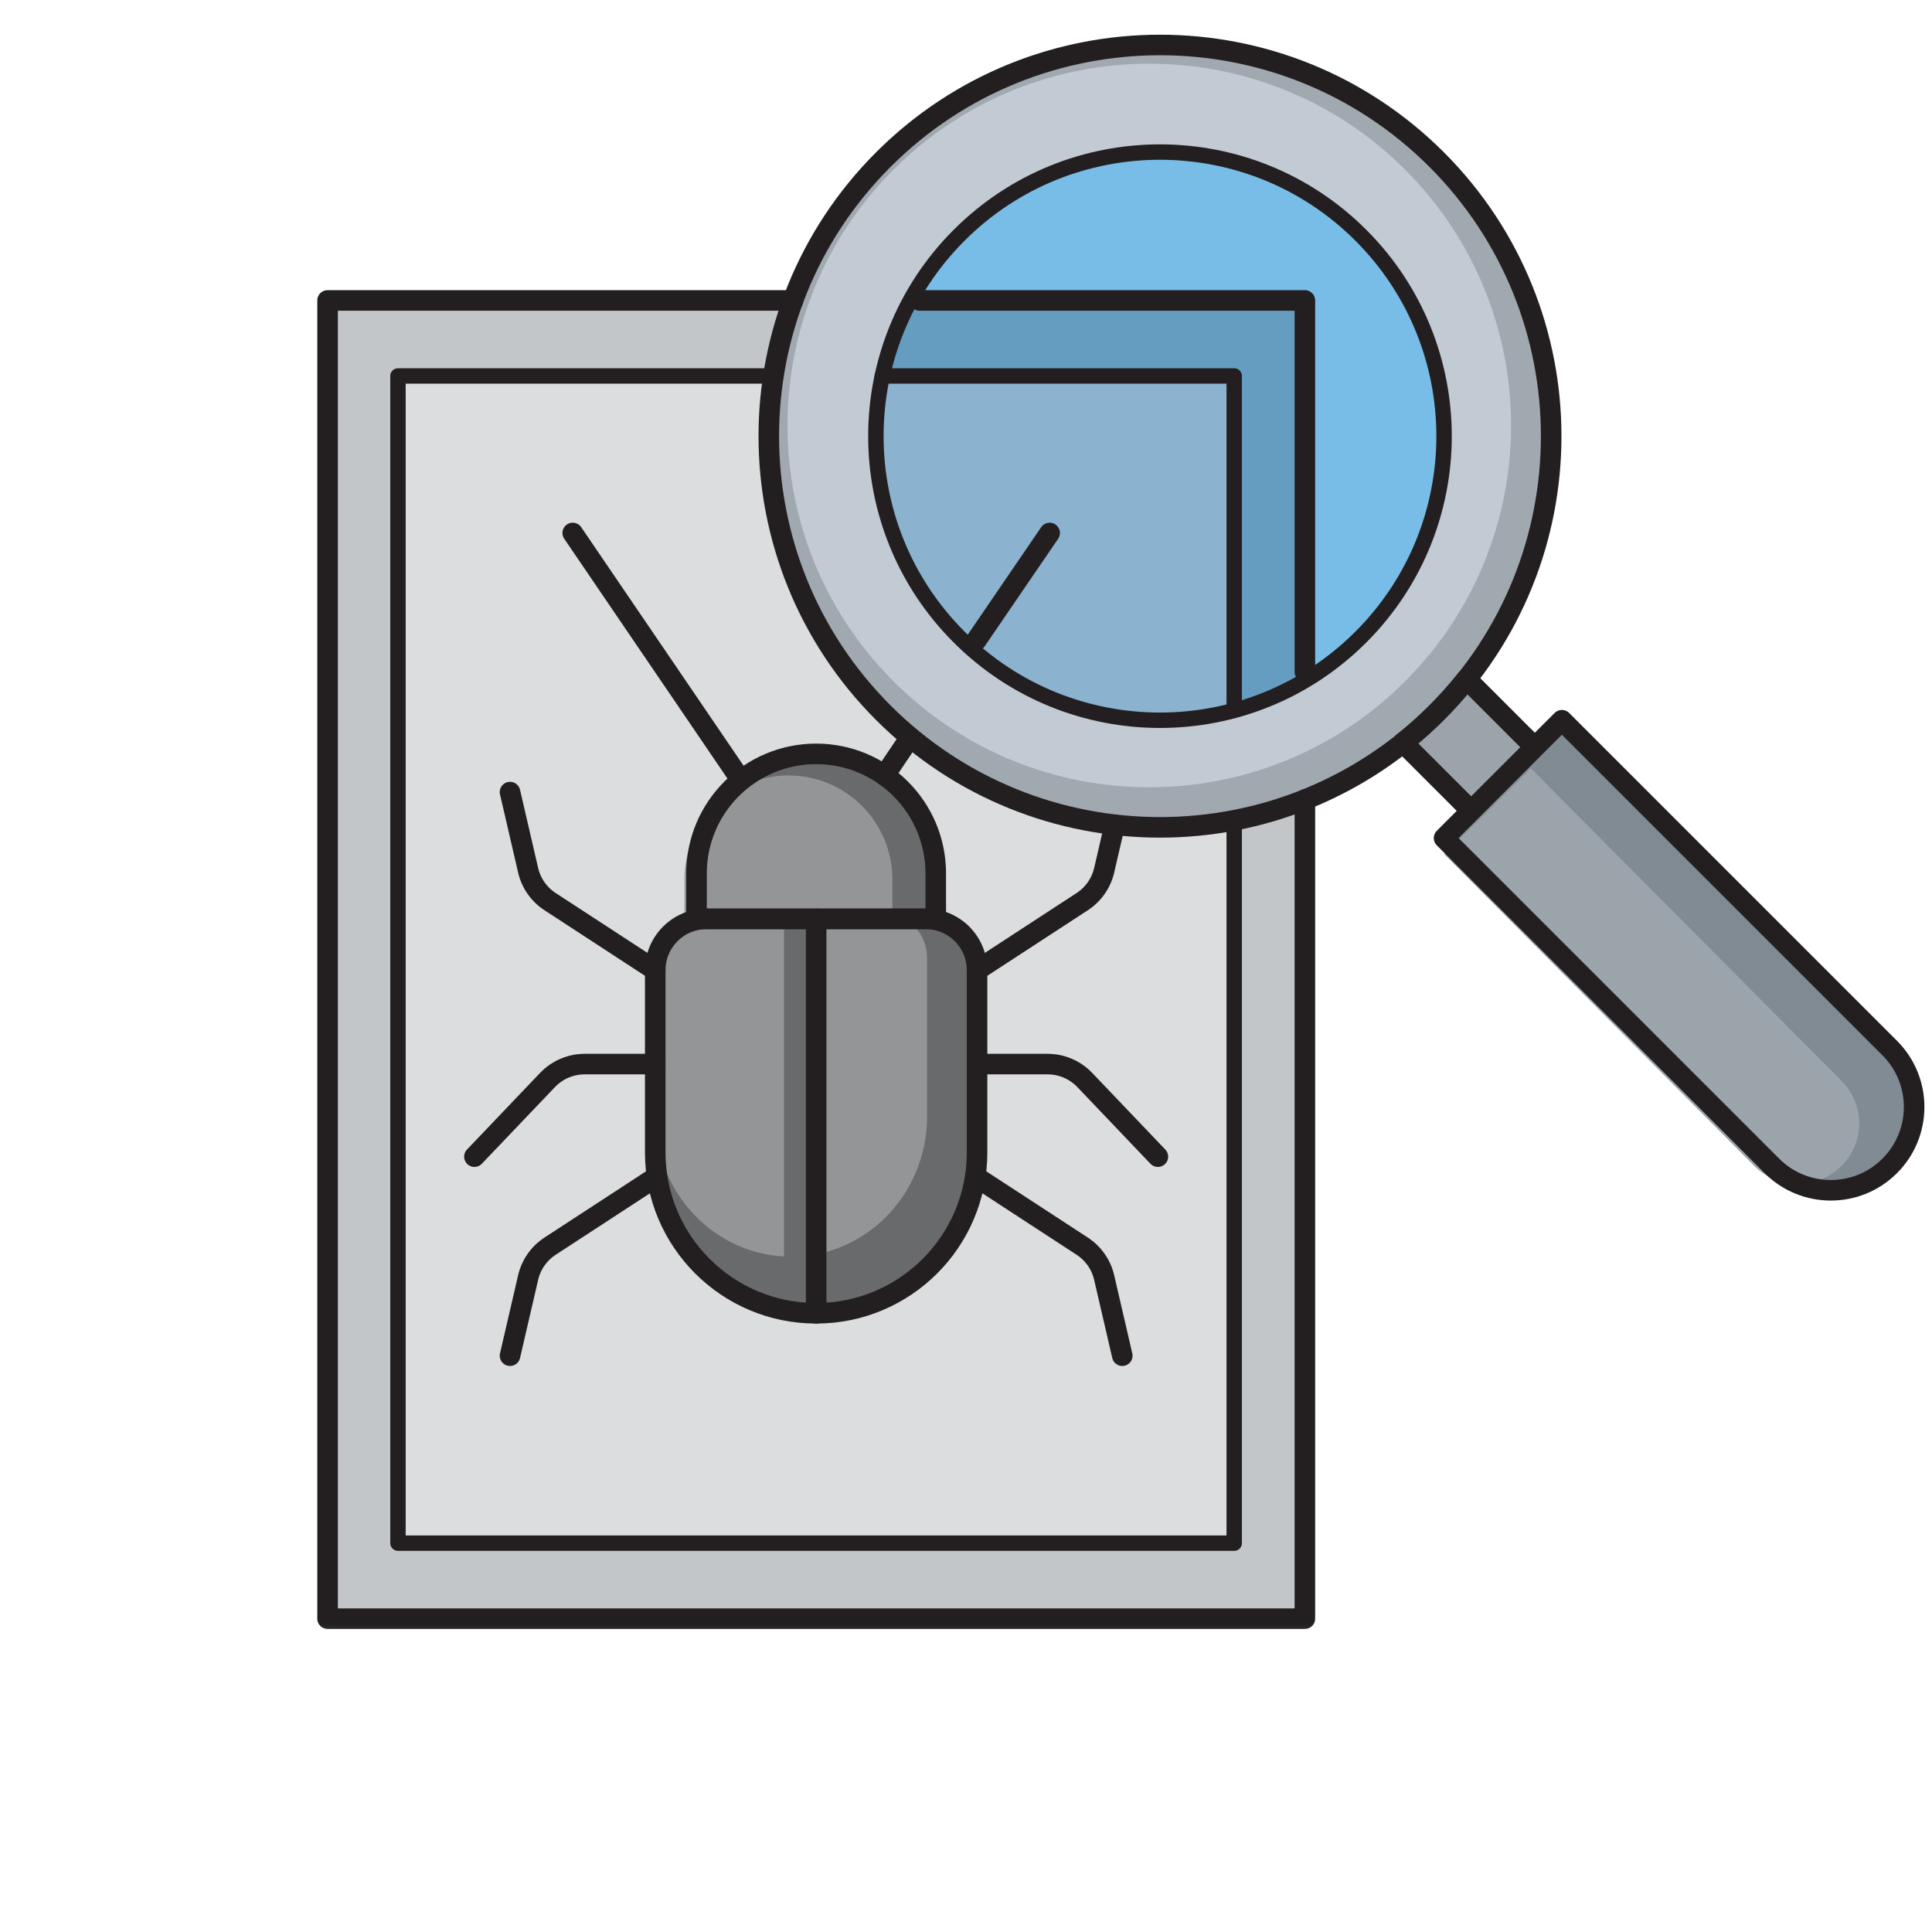 <svg height="188" viewBox="0 0 188 188" width="188" xmlns="http://www.w3.org/2000/svg" xmlns:xlink="http://www.w3.org/1999/xlink"><mask id="a" fill="#fff"><path d="m0 156.885h158.135v-156.885h-158.135z" fill="#fff" fill-rule="evenodd"/></mask><g fill="none" fill-rule="evenodd" transform="translate(30 2.5)"><path d="m44.608 26.736h-42.735v128.275h95.078v-79.457-48.818z" fill="#c2c6c8"/><path d="m90.1 77.31v70.35h-81.375v-113.575h36.575 44.8z" fill="#dcddde"/><path d="m60.075 86.358h-21.315c-2.76 0-5 2.237-5 5v17.723c0 8.648 7.01 15.658 15.658 15.658s15.658-7.01 15.658-15.658v-17.723c0-2.763-2.237-5-5-5" fill="#686a6c"/><path d="m55.989 86.358h-18.005c-2.333 0-4.223 1.95-4.223 4.355v15.435c0 7.532 5.92 13.637 13.225 13.637s13.225-6.105 13.225-13.637v-15.435c0-2.405-1.89-4.355-4.223-4.355" fill="#939597"/><path d="m46.288 123.735h3.138v-36.822h-3.138z" fill="#686a6c" mask="url(#a)"/><path d="m49.418 70.858c-6.428 0-11.64 5.21-11.64 11.64v4.415h23.28v-4.415c0-6.43-5.213-11.64-11.64-11.64" fill="#686a6c" mask="url(#a)"/><path d="m46.719 72.957c-5.588 0-10.117 4.53-10.117 10.117v3.837h20.235v-3.837c0-5.588-4.53-10.117-10.117-10.117" fill="#939597" mask="url(#a)"/><path d="m109.794 13.025c-14.865-14.865-38.968-14.865-53.835 0-14.865 14.865-14.865 38.968 0 53.835 14.867 14.865 38.97 14.865 53.835 0 14.865-14.867 14.865-38.97 0-53.835" fill="#a0a8b0" mask="url(#a)"/><path d="m106.73 14.008c-13.748-13.748-36.04-13.748-49.788 0-13.75 13.748-13.75 36.04 0 49.788 13.748 13.75 36.04 13.75 49.788 0 13.748-13.748 13.748-36.04 0-49.788" fill="#c2cad3" mask="url(#a)"/><path d="m102.424 20.394c-10.795-10.795-28.3-10.795-39.095 0-10.797 10.795-10.797 28.3 0 39.095 10.795 10.797 28.3 10.797 39.095 0 10.795-10.795 10.795-28.3 0-39.095" fill="#78bde8" mask="url(#a)"/><path d="m96.975 62.872v-36.138h-37.5s-5.77 5.607-3.902 17.512c0 0 2.395 17.71 21.115 22.635 0 0 13.332 1.008 20.288-4.01" fill="#649dc0" mask="url(#a)"/><path d="m90.1 66.61v-32.525h-34.25s-4.553 16.962 12.723 29.49c0 0 10.125 6.702 21.527 3.035" fill="#8bb3d0" mask="url(#a)"/><path d="m59.475 26.735h37.5v36.138" mask="url(#a)" stroke="#231f20" stroke-linecap="round" stroke-linejoin="round" stroke-width="2"/><path d="m96.975 75.31v79.7h-95.1v-128.275h45.3" mask="url(#a)" stroke="#231f20" stroke-linecap="round" stroke-linejoin="round" stroke-width="2"/><path d="m55.85 34.085h34.25v32.525" mask="url(#a)" stroke="#231f20" stroke-linecap="round" stroke-linejoin="round" stroke-width="1.5"/><path d="m90.1 77.31v70.35h-81.375v-113.575h36.575" mask="url(#a)" stroke="#231f20" stroke-linecap="round" stroke-linejoin="round" stroke-width="1.5"/><path d="m102.424 20.394c-10.795-10.795-28.3-10.795-39.095 0-10.797 10.795-10.797 28.3 0 39.095 10.795 10.797 28.3 10.797 39.095 0 10.795-10.795 10.795-28.3 0-39.095z" mask="url(#a)" stroke="#231f20" stroke-linecap="round" stroke-linejoin="round" stroke-width="1.5"/><path d="m112.712 63.576c-.902 1.15-1.875 2.228-2.917 3.27s-2.12 2.015-3.27 2.917l6.647 6.647 6.188-6.188z" fill="#9ba3ab" mask="url(#a)"/><path d="m112.712 63.576 6.647 6.647-6.188 6.188-6.647-6.647c1.15-.902 2.228-1.875 3.27-2.917s2.015-2.12 2.917-3.27z" mask="url(#a)" stroke="#231f20" stroke-linecap="round" stroke-linejoin="round" stroke-width="2"/><path d="m153.89 98.867-31.9-31.9-11.467 11.467 31.9 31.9c3.167 3.167 8.3 3.167 11.467 0s3.167-8.3 0-11.467" fill="#818b94" mask="url(#a)"/><path d="m149.167 102.641-30.207-30.38-8.438 8.34 30.207 30.38c2.33 2.305 6.107 2.305 8.438 0 2.33-2.303 2.33-6.037 0-8.34" fill="#9ba3ab" mask="url(#a)"/><g stroke="#231f20"><path d="m153.886 99.484-31.9-31.9-11.467 11.467 31.9 31.9c3.167 3.167 8.3 3.167 11.467 0s3.167-8.3 0-11.467z" mask="url(#a)" stroke-linecap="round" stroke-linejoin="round" stroke-width="2"/><path d="m109.794 13.025c-14.865-14.865-38.968-14.865-53.835 0-14.865 14.865-14.865 38.968 0 53.835 14.867 14.865 38.97 14.865 53.835 0 14.865-14.867 14.865-38.97 0-53.835z" mask="url(#a)" stroke-linecap="round" stroke-linejoin="round" stroke-width="2"/><path d="m60.075 86.912h-21.315c-2.76 0-5 2.237-5 5v17.723c0 8.648 7.01 15.658 15.658 15.658s15.658-7.01 15.658-15.658v-17.723c0-2.763-2.237-5-5-5z" mask="url(#a)" stroke-linecap="round" stroke-linejoin="round" stroke-width="2"/><path d="m49.418 70.858c-6.428 0-11.64 5.21-11.64 11.64v4.415h23.28v-4.415c0-6.43-5.213-11.64-11.64-11.64z" mask="url(#a)" stroke-linecap="round" stroke-linejoin="round" stroke-width="2"/><path d="m49.418 86.912v38.38" mask="url(#a)" stroke-linecap="round" stroke-linejoin="round" stroke-width="2"/><path d="m65.002 59.812c3.895-5.705 7.14-10.45 7.14-10.45" mask="url(#a)" stroke-linecap="round" stroke-linejoin="round" stroke-width="2"/><path d="m56.078 72.957c.655-.988 1.482-2.217 2.48-3.688" mask="url(#a)" stroke-linecap="round" stroke-linejoin="round" stroke-width="2"/><path d="m41.792 72.957-16.062-23.595" mask="url(#a)" stroke-linecap="round" stroke-linejoin="round" stroke-width="2"/><path d="m65.075 91.912 10.23-6.673c1.083-.705 1.85-1.8 2.14-3.058l1.028-4.428" mask="url(#a)" stroke-linecap="round" stroke-linejoin="round" stroke-width="2"/><path d="m65.075 112.087 10.23 6.673c1.083.705 1.85 1.8 2.14 3.058l1.762 7.603" mask="url(#a)" stroke-linecap="round" stroke-linejoin="round" stroke-width="2"/><path d="m65.075 101.045h6.865c1.367 0 2.675.56 3.62 1.55l7.112 7.457" mask="url(#a)" stroke-linecap="round" stroke-linejoin="round" stroke-width="2"/><path d="m33.761 91.912-10.23-6.673c-1.083-.705-1.85-1.8-2.14-3.058l-1.762-7.603" mask="url(#a)" stroke-linecap="round" stroke-linejoin="round" stroke-width="2"/><path d="m33.761 112.087-10.23 6.673c-1.083.705-1.85 1.8-2.14 3.058l-1.762 7.603" mask="url(#a)" stroke-linecap="round" stroke-linejoin="round" stroke-width="2"/><path d="m33.761 101.045h-6.865c-1.367 0-2.675.56-3.62 1.55l-7.112 7.457" mask="url(#a)" stroke-linecap="round" stroke-linejoin="round" stroke-width="2"/></g></g></svg>